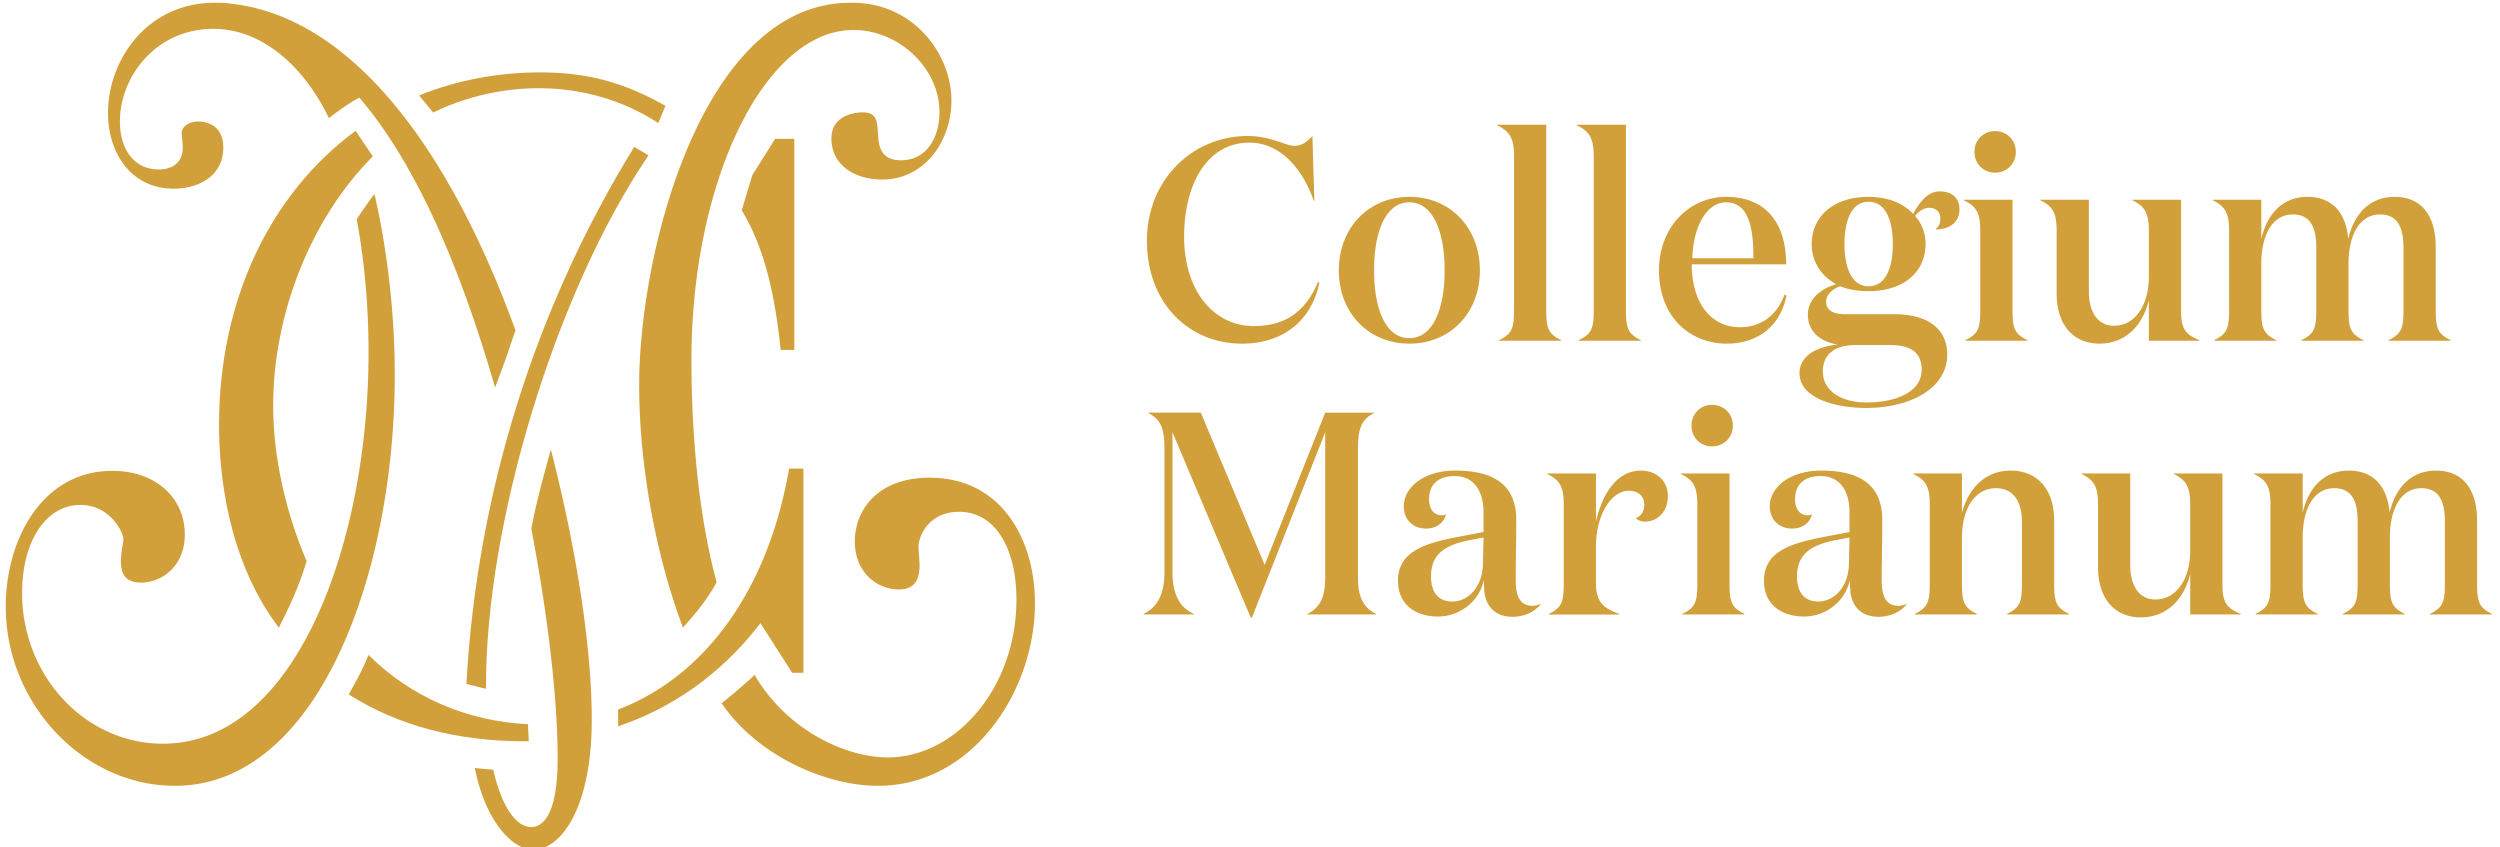 <svg width="183" height="62" fill="none" xmlns="http://www.w3.org/2000/svg"><path d="M85.825 41.857V31.64l5.732 13.574h.082l5.366-13.574v10.64c0 1.392-.345 2.174-1.301 2.659v.042h5.021v-.042c-.956-.485-1.322-1.267-1.322-2.66v-9.414c0-1.394.204-2.133 1.16-2.618v-.042h-3.558L92.574 41.35l-4.676-11.146h-3.822v.042c.956.485 1.16 1.224 1.16 2.618v9.056c0 1.583-.53 2.533-1.525 3.018v.042h3.68v-.042c-1.038-.465-1.566-1.435-1.566-3.082zm26.934 2.343a1.273 1.273 0 01-.57.148c-.894 0-1.239-.654-1.239-1.879 0-1.35.041-2.723.041-4.412 0-2.554-1.627-3.61-4.473-3.61-2.236 0-3.76 1.183-3.76 2.618 0 1.013.711 1.626 1.626 1.626.711 0 1.28-.359 1.463-1.035a.79.79 0 01-.304.064c-.59 0-.935-.465-.935-1.182 0-.93.528-1.69 1.869-1.69 1.505 0 2.115 1.225 2.115 2.618v1.478l-1.545.295c-2.44.465-4.716.972-4.716 3.272 0 1.773 1.321 2.618 2.927 2.618 1.707 0 3.11-1.245 3.354-2.702 0 .19.04.781.04.865.123 1.12.814 1.858 2.074 1.858.874 0 1.626-.38 2.033-.907V44.2zm-4.167-4.855l-.041 1.879c-.02 1.752-1.077 2.807-2.256 2.807-.895 0-1.545-.548-1.545-1.836 0-1.478.833-2.238 2.642-2.618l1.2-.232zm11.159-1.414c.102.126.366.253.671.253.793 0 1.667-.612 1.667-1.879 0-1.097-.833-1.857-1.972-1.857-1.809 0-2.825 1.752-3.293 3.715v-3.504h-3.557v.042c.976.464 1.199 1.013 1.199 2.28v5.7c0 1.393-.142 1.793-1.098 2.258v.042h5.164v-.042c-1.138-.4-1.708-.865-1.708-2.259v-2.702c0-2.28 1.118-4.053 2.399-4.053.711 0 1.138.401 1.138 1.035 0 .464-.244.823-.61.97zm4.066-6.776c0 .865.65 1.52 1.504 1.52.874 0 1.524-.655 1.524-1.52 0-.866-.65-1.52-1.524-1.52-.854 0-1.504.654-1.504 1.52zm2.785 3.504h-3.558v.042c.976.464 1.2 1.013 1.2 2.28v5.7c0 1.393-.143 1.793-1.098 2.258v.042h4.553v-.042c-.955-.465-1.097-.865-1.097-2.259v-8.02zM139.55 44.2a1.269 1.269 0 01-.569.148c-.894 0-1.24-.654-1.24-1.879 0-1.35.041-2.723.041-4.412 0-2.554-1.627-3.61-4.472-3.61-2.237 0-3.761 1.183-3.761 2.618 0 1.013.711 1.626 1.626 1.626.711 0 1.281-.359 1.464-1.035a.8.8 0 01-.305.064c-.59 0-.935-.465-.935-1.182 0-.93.528-1.69 1.87-1.69 1.504 0 2.114 1.225 2.114 2.618v1.478l-1.545.295c-2.439.465-4.716.972-4.716 3.272 0 1.773 1.321 2.618 2.927 2.618 1.708 0 3.11-1.245 3.354-2.702 0 .19.041.781.041.865.122 1.12.813 1.858 2.073 1.858.875 0 1.627-.38 2.033-.907V44.2zm-4.167-4.855l-.041 1.879c-.02 1.752-1.077 2.807-2.256 2.807-.894 0-1.545-.548-1.545-1.836 0-1.478.833-2.238 2.643-2.618l1.199-.232zm4.675-4.686v.042c.976.464 1.2 1.013 1.2 2.28v5.7c0 1.393-.142 1.793-1.098 2.258v.042h4.553v-.042c-.955-.465-1.097-.865-1.097-2.259v-3.314c0-2.258 1.037-3.63 2.48-3.63 1.402 0 1.911 1.14 1.911 2.47v4.474c0 1.394-.143 1.794-1.098 2.259v.042h4.553v-.042c-.955-.465-1.097-.865-1.097-2.259v-4.56c0-2.3-1.22-3.672-3.192-3.672-1.728 0-3.029 1.14-3.557 3.082v-2.871h-3.558zm20.267 5.615c0 2.259-1.118 3.61-2.541 3.61-1.342 0-1.85-1.225-1.85-2.491v-6.734h-3.557v.042c.975.464 1.199 1.013 1.199 2.28v4.538c0 2.301 1.22 3.674 3.13 3.674 1.769 0 3.131-1.162 3.619-3.188v2.976h3.699v-.042c-.935-.38-1.341-.76-1.341-2.09v-8.19h-3.557v.042c.955.464 1.199 1.013 1.199 2.28v3.293zm14.595-2.744c-.163-1.942-1.199-3.082-2.989-3.082-1.727 0-2.926 1.14-3.374 3.082v-2.871H165v.042c.976.464 1.199 1.013 1.199 2.28v5.7c0 1.393-.142 1.793-1.097 2.258v.042h4.553v-.042c-.955-.465-1.098-.865-1.098-2.259v-3.314c0-2.258.895-3.63 2.297-3.63 1.423 0 1.728 1.14 1.728 2.47v4.474c0 1.394-.142 1.794-1.098 2.259v.042h4.554v-.042c-.955-.465-1.098-.865-1.098-2.259v-3.314c0-2.258.894-3.63 2.297-3.63 1.423 0 1.728 1.14 1.728 2.47v4.474c0 1.394-.143 1.794-1.098 2.259v.042h4.554v-.042c-.956-.465-1.098-.865-1.098-2.259v-4.56c0-2.3-1.037-3.672-3.009-3.672-1.727 0-2.947 1.14-3.394 3.082M96.07 9.955c-.325.338-.691.719-1.342.719-.63 0-1.687-.719-3.394-.719-4.066 0-7.38 3.23-7.38 7.663 0 4.518 3.009 7.537 6.973 7.537 3.029 0 5.102-1.731 5.651-4.476l-.101-.042c-.996 2.386-2.603 3.23-4.737 3.23-2.744 0-5.061-2.407-5.061-6.544 0-3.905 1.728-6.882 4.777-6.882 2.175 0 3.842 1.774 4.716 4.264h.04l-.142-4.75zm7.094 15.2c2.968 0 5.163-2.217 5.163-5.362s-2.195-5.383-5.163-5.383c-2.947 0-5.163 2.238-5.163 5.383s2.216 5.361 5.163 5.361zm0-.401c-1.687 0-2.582-2.048-2.582-4.961 0-2.935.895-4.982 2.582-4.982 1.687 0 2.582 2.047 2.582 4.982 0 2.913-.895 4.96-2.582 4.96zm10.022-15.622h-3.598v.043c.955.443 1.24.992 1.24 2.28v11.188c0 1.393-.143 1.794-1.098 2.258v.043h4.553V24.9c-.955-.464-1.097-.865-1.097-2.258V9.133zm5.834 0h-3.599v.043c.956.443 1.241.992 1.241 2.28v11.188c0 1.393-.143 1.794-1.098 2.258v.043h4.553V24.9c-.955-.464-1.097-.865-1.097-2.258V9.133zm7.337 5.278c-2.662 0-4.919 2.174-4.919 5.383 0 3.398 2.257 5.361 4.96 5.361 2.257 0 3.924-1.266 4.371-3.524l-.143-.064c-.589 1.625-1.829 2.385-3.252 2.385-2.196 0-3.537-1.857-3.537-4.602h6.911c0-2.87-1.362-4.94-4.391-4.94zm-2.479 4.496c.081-2.49 1.138-4.095 2.459-4.095 1.687 0 2.012 1.879 2.012 4.095h-4.471zm12.907-4.137c1.22 0 1.769 1.309 1.769 3.103 0 1.773-.549 3.082-1.769 3.082-1.219 0-1.768-1.309-1.768-3.082 0-1.794.549-3.104 1.768-3.104zm5.753 11.188c0-1.9-1.443-2.956-3.862-2.956h-3.598c-.915 0-1.403-.295-1.403-.928 0-.55.509-.93 1.017-1.12.589.233 1.26.36 2.093.36 2.684 0 4.167-1.52 4.167-3.441 0-.802-.264-1.5-.772-2.07.224-.274.59-.59 1.037-.59.529 0 .813.338.813.78 0 .339-.081.57-.325.76v.043c.792 0 1.728-.359 1.728-1.477 0-.803-.529-1.31-1.444-1.31-.975 0-1.545.95-1.951 1.647-.712-.78-1.85-1.245-3.253-1.245-2.683 0-4.167 1.52-4.167 3.462 0 1.203.63 2.3 1.789 2.934-1.077.295-2.073 1.077-2.073 2.217 0 1.33 1.037 2.026 2.195 2.195-1.707.169-2.805.929-2.805 2.09 0 1.858 2.643 2.554 4.899 2.554 3.171 0 5.915-1.414 5.915-3.905zm-5.936 3.504c-1.768 0-3.171-.823-3.171-2.259 0-1.309.915-1.942 2.379-1.942h2.581c1.484 0 2.277.549 2.277 1.816 0 1.477-1.626 2.385-4.066 2.385zm7.928-18.344c0 .865.651 1.52 1.504 1.52.875 0 1.525-.655 1.525-1.52 0-.866-.65-1.52-1.525-1.52-.853 0-1.504.654-1.504 1.52zm2.785 3.504h-3.557v.042c.976.465 1.199 1.014 1.199 2.28v5.7c0 1.393-.142 1.794-1.098 2.258v.043h4.554V24.9c-.955-.464-1.098-.865-1.098-2.258V14.62zm9.981 5.615c0 2.259-1.118 3.61-2.541 3.61-1.342 0-1.85-1.225-1.85-2.49V14.62h-3.557v.042c.976.465 1.199 1.014 1.199 2.28v4.538c0 2.302 1.22 3.673 3.131 3.673 1.768 0 3.13-1.16 3.618-3.187v2.977h3.699V24.9c-.934-.38-1.341-.76-1.341-2.09v-8.19h-3.558v.042c.956.465 1.2 1.014 1.2 2.28v3.293zm14.595-2.744c-.163-1.942-1.199-3.082-2.988-3.082-1.728 0-2.927 1.14-3.375 3.082v-2.871h-3.557v.042c.976.465 1.199 1.014 1.199 2.28v5.7c0 1.393-.142 1.794-1.097 2.258v.043h4.553V24.9c-.955-.464-1.098-.865-1.098-2.258v-3.315c0-2.258.895-3.63 2.298-3.63 1.422 0 1.727 1.14 1.727 2.47v4.475c0 1.393-.142 1.794-1.097 2.258v.043h4.553V24.9c-.955-.464-1.098-.865-1.098-2.258v-3.315c0-2.258.895-3.63 2.297-3.63 1.423 0 1.728 1.14 1.728 2.47v4.475c0 1.393-.142 1.794-1.098 2.258v.043h4.554V24.9c-.955-.464-1.098-.865-1.098-2.258v-4.56c0-2.3-1.036-3.673-3.009-3.673-1.727 0-2.947 1.14-3.394 3.082M39.044 62.201c-1.534 0-3.523-2.092-4.284-5.978l1.348.122c.578 2.593 1.634 4.195 2.776 4.195.723 0 1.936-.651 1.936-5.02 0-4.305-.702-10.426-1.927-16.8.32-1.835 1.04-4.41 1.432-5.815 1.77 6.889 2.992 14.218 2.992 19.774 0 6.542-2.299 9.522-4.273 9.522zm25.209-4.679c-3.655 0-8.712-2.075-11.432-6.043a44.096 44.096 0 002.42-2.075c2.289 3.966 6.593 6.039 9.736 6.039 5.062 0 9.426-5.177 9.426-11.54 0-3.912-1.644-6.44-4.19-6.44-2.232 0-2.982 1.783-2.982 2.596 0 .105.012.253.029.43.021.249.05.564.05.908 0 1.193-.484 1.75-1.523 1.75-1.558 0-3.214-1.229-3.214-3.505 0-2.328 1.69-4.676 5.467-4.676 5.334 0 7.72 4.615 7.72 9.189 0 6.428-4.551 13.367-11.507 13.367zm-51.445 0C6.093 57.522.421 51.515.421 44.406c0-4.94 2.68-9.94 7.8-9.94 3.125 0 5.307 1.923 5.307 4.674 0 2.277-1.656 3.506-3.215 3.506-.533 0-.923-.148-1.157-.438-.475-.59-.284-1.699-.182-2.294.034-.198.058-.352.058-.44 0-.515-.975-2.512-3.145-2.512-2.514 0-4.27 2.648-4.27 6.441 0 6.086 4.624 11.036 10.306 11.036 9.78 0 15.055-14.77 15.055-28.67 0-3.317-.308-6.765-.87-9.721.429-.636.867-1.283 1.304-1.845.96 4.17 1.486 8.849 1.486 13.237 0 14.583-5.638 30.082-16.09 30.082" fill="#D2A03B"/><path d="M38.4 54.262c-4.961 0-9.29-1.153-12.867-3.426l.322-.595c.437-.8.696-1.276 1.123-2.298 3.087 3.073 7.209 4.863 11.67 5.067l.057 1.252H38.4m6.846-2.322c6.457-2.467 11.005-8.878 12.516-17.64h1.048v14.947h-.825l-2.32-3.63-.233.297c-2.691 3.415-6.207 5.917-10.186 7.251V51.94M34.14 50.063c.767-13.913 5.012-27.497 12.286-39.31l1.044.62c-6.78 9.979-11.96 26.986-11.895 39.048l-1.436-.358zm-13.73-4.116c-3.801-5.017-4.377-11.418-4.377-14.83 0-9.016 3.64-16.851 9.995-21.539l1.264 1.866c-4.474 4.48-7.296 11.45-7.296 18.253 0 3.72.9 7.759 2.449 11.382-.588 1.95-1.316 3.446-2.035 4.868" fill="#D2A03B"/><path d="M49.993 45.94c-1.917-5.077-3.206-11.674-3.206-17.748 0-9.76 4.638-27.99 15.455-27.99h.16c4.378 0 7.242 3.65 7.242 7.18 0 2.864-1.904 5.762-5.07 5.762-1.969 0-3.714-1.032-3.714-3.003 0-1.864 2.039-1.917 2.27-1.917.998 0 1.077.539 1.132 1.493.049.851.116 2.016 1.686 2.016 1.95 0 2.822-1.765 2.822-3.514 0-3.265-3.013-6.024-6.288-6.024-6.513 0-11.868 11.064-11.868 24.159 0 5.727.578 11.648 1.846 16.265-.717 1.314-1.566 2.31-2.467 3.32M36.241 28.366c-2.678-9.263-5.91-16.434-9.807-21.069l-.125-.149-.17.089c-.433.224-1.428.903-2.06 1.415-1.983-4.102-5.125-6.54-8.454-6.54-4.228 0-6.846 3.517-6.846 6.775 0 2.136 1.108 3.516 2.822 3.516 1.603 0 1.776-1.114 1.776-1.594 0-.245-.026-.49-.049-.704a3.955 3.955 0 01-.03-.382c0-.45.55-.83 1.201-.83.433 0 1.845.138 1.845 1.916 0 2.075-1.816 3.003-3.616 3.003-3.314 0-4.823-2.856-4.823-5.51 0-3.982 2.918-8.1 7.801-8.1.384 0 .861 0 1.24.077 8.13.89 15.503 9.377 20.789 23.903-.202.57-.393 1.142-.587 1.716-.255.762-.616 1.672-.907 2.468" fill="#D2A03B"/><path d="M57.147 25.613c-.478-4.605-1.335-7.682-2.85-10.225l.77-2.563 1.67-2.661h1.408v15.45h-.998m-8.96-16.605c-2.555-1.67-5.57-2.552-8.74-2.552-2.679 0-5.35.615-7.741 1.78l-1.024-1.251c2.706-1.105 5.756-1.687 8.845-1.687 3.438 0 6.114.71 9.181 2.446l-.52 1.264z" fill="#D2A03B"/></svg>